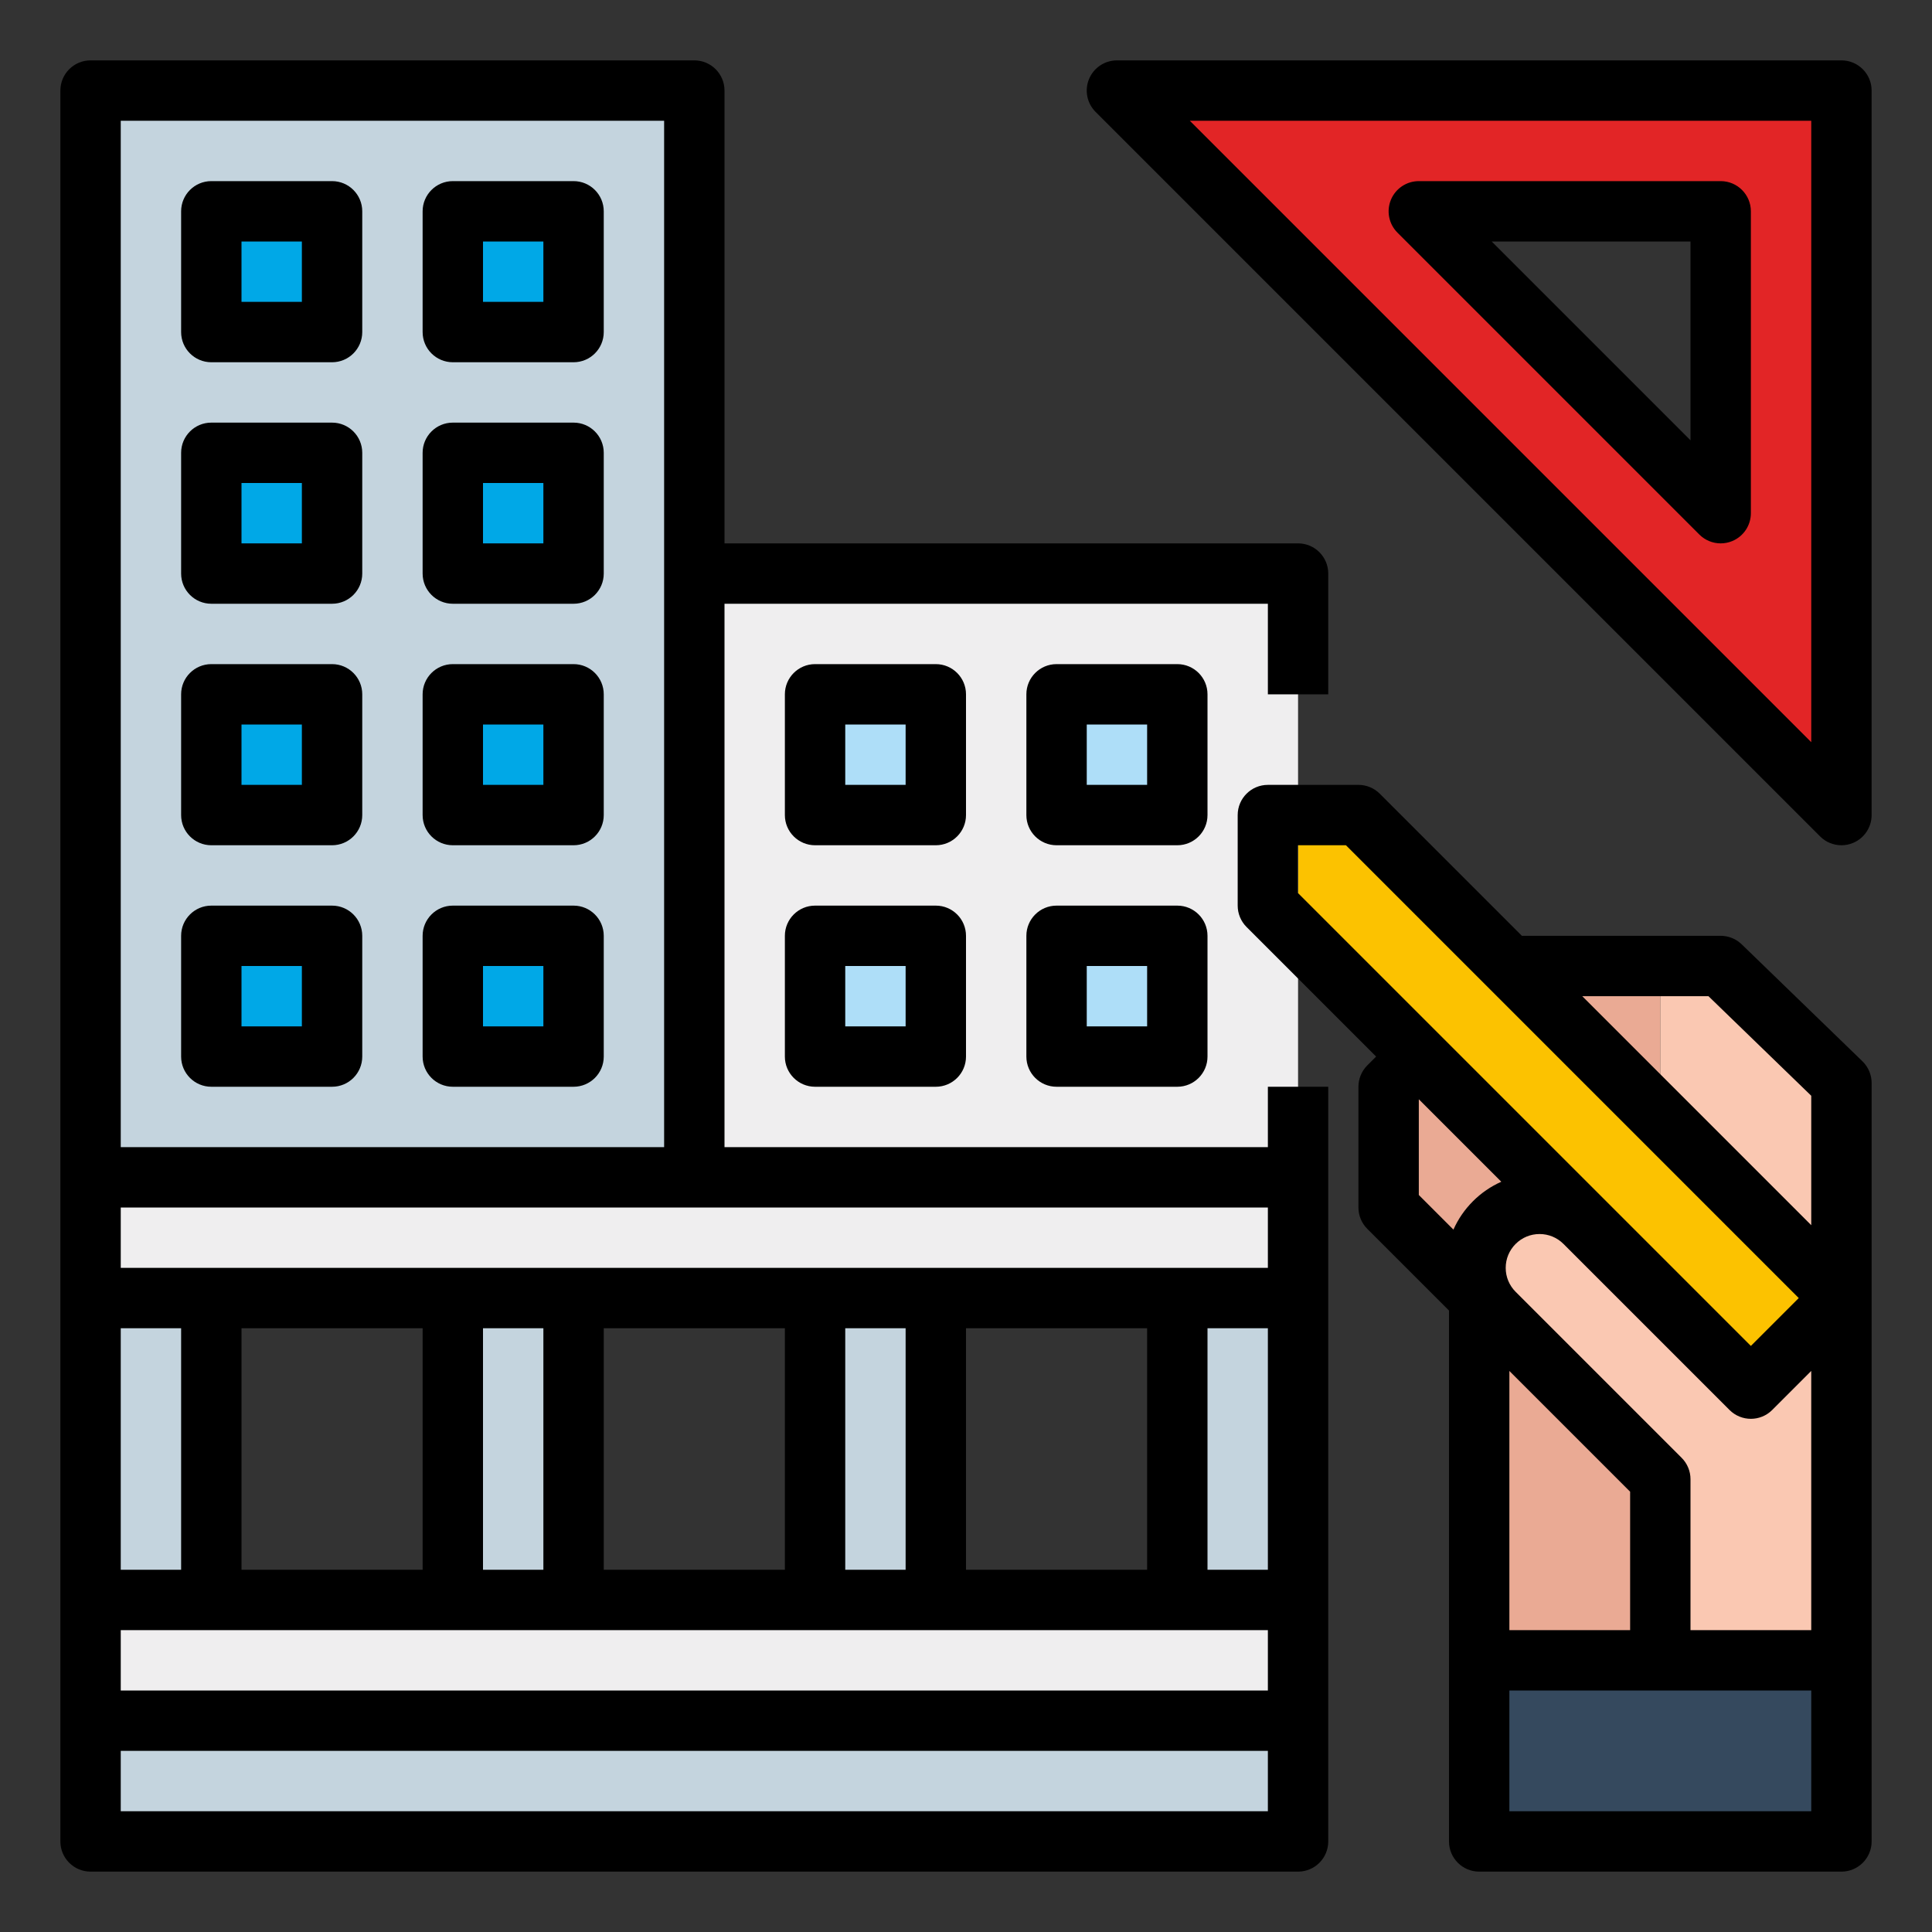 <svg id="Filled-Outline" enable-background="new 0 0 512 512" height="512" viewBox="0 0 512 512" width="512" xmlns="http://www.w3.org/2000/svg"><rect x="0" y="0" width="512" height="512" fill="#333333" stroke="none"/><g><g><path d="m440 256h-40l-32 32v32l24 24-0 96h48z" fill="#eaaa94"/><path d="m24 24h160v288h-160z" fill="#c4d4de"/><path d="m440 392-44-44c-6.627-6.627-6.627-17.373 0-24 6.627-6.627 17.373-6.627 24 0l20 20v-88h16l32 31v153h-48z" fill="#fac8b2"/><path d="m392 440h96v48h-96z" fill="#35495e" transform="matrix(-1 0 0 -1 880 928)"/><path d="m360 216 128 128-24 24-128-128v-24z" fill="#fcc200"/><g fill="#00a8e7"><path d="m56 56h32v32h-32z"/><path d="m120 56h32v32h-32z"/><path d="m56 120h32v32h-32z"/><path d="m120 120h32v32h-32z"/><path d="m56 184h32v32h-32z"/><path d="m120 184h32v32h-32z"/><path d="m56 248h32v32h-32z"/><path d="m120 248h32v32h-32z"/></g><path d="m344 288v24h-160v-160h160v32z" fill="#efeeef"/><path d="m216 184h32v32h-32z" fill="#aedef8"/><path d="m280 184h32v32h-32z" fill="#aedef8"/><path d="m216 248h32v32h-32z" fill="#aedef8"/><path d="m280 248h32v32h-32z" fill="#aedef8"/><path d="m24 312h320v32h-320z" fill="#efeeef"/><path d="m24 344h32v80h-32z" fill="#c4d4de"/><path d="m120 344h32v80h-32z" fill="#c4d4de"/><path d="m216 344h32v80h-32z" fill="#c4d4de"/><path d="m312 344h32v80h-32z" fill="#c4d4de"/><path d="m24 424h320v32h-320z" fill="#efeeef"/><path d="m24 456h320v32h-320z" fill="#c4d4de"/><path d="m296 24 192 192v-192zm160 112-80-80h80z" fill="#e22526"/></g><g><path d="m461.566 250.254c-1.492-1.445-3.488-2.254-5.566-2.254h-52.686l-37.657-37.657c-1.501-1.5-3.535-2.343-5.657-2.343h-24c-4.418 0-8 3.582-8 8v24c0 2.122.843 4.157 2.343 5.657l34.343 34.343-2.343 2.343c-1.5 1.5-2.343 3.535-2.343 5.657v32c0 2.122.843 4.157 2.343 5.657l21.657 21.657v140.686c0 4.418 3.582 8 8 8h96c4.418 0 8-3.582 8-8v-201c0-2.166-.878-4.239-2.434-5.746zm-117.566-13.567v-12.687h12.687l120 120-12.687 12.687zm46.343 81.657c-2.204 2.205-3.939 4.751-5.169 7.516l-9.174-9.174v-25.372l21.861 21.861c-2.766 1.23-5.313 2.964-7.518 5.169zm89.657 161.657h-80v-32h40 40zm-80-48v-68.686l32 32v36.686zm80 0h-32v-40c0-2.122-.843-4.157-2.343-5.657l-44-44c-1.696-1.696-2.63-3.948-2.63-6.343s.934-4.647 2.629-6.343c1.694-1.694 3.947-2.627 6.344-2.627 2.394 0 4.645.932 6.338 2.623l44.004 44.004c1.562 1.562 3.609 2.343 5.657 2.343s4.095-.781 5.657-2.343l10.343-10.343zm0-107.314-60.686-60.686h20.686 12.761l27.239 26.388z"/><path d="m88 48h-32c-4.418 0-8 3.582-8 8v32c0 4.418 3.582 8 8 8h32c4.418 0 8-3.582 8-8v-32c0-4.418-3.582-8-8-8zm-8 32h-16v-16h16z"/><path d="m152 48h-32c-4.418 0-8 3.582-8 8v32c0 4.418 3.582 8 8 8h32c4.418 0 8-3.582 8-8v-32c0-4.418-3.582-8-8-8zm-8 32h-16v-16h16z"/><path d="m88 112h-32c-4.418 0-8 3.582-8 8v32c0 4.418 3.582 8 8 8h32c4.418 0 8-3.582 8-8v-32c0-4.418-3.582-8-8-8zm-8 32h-16v-16h16z"/><path d="m152 112h-32c-4.418 0-8 3.582-8 8v32c0 4.418 3.582 8 8 8h32c4.418 0 8-3.582 8-8v-32c0-4.418-3.582-8-8-8zm-8 32h-16v-16h16z"/><path d="m88 176h-32c-4.418 0-8 3.582-8 8v32c0 4.418 3.582 8 8 8h32c4.418 0 8-3.582 8-8v-32c0-4.418-3.582-8-8-8zm-8 32h-16v-16h16z"/><path d="m152 176h-32c-4.418 0-8 3.582-8 8v32c0 4.418 3.582 8 8 8h32c4.418 0 8-3.582 8-8v-32c0-4.418-3.582-8-8-8zm-8 32h-16v-16h16z"/><path d="m88 240h-32c-4.418 0-8 3.582-8 8v32c0 4.418 3.582 8 8 8h32c4.418 0 8-3.582 8-8v-32c0-4.418-3.582-8-8-8zm-8 32h-16v-16h16z"/><path d="m152 240h-32c-4.418 0-8 3.582-8 8v32c0 4.418 3.582 8 8 8h32c4.418 0 8-3.582 8-8v-32c0-4.418-3.582-8-8-8zm-8 32h-16v-16h16z"/><path d="m336 304h-144v-144h144v24h16v-32c0-4.418-3.582-8-8-8h-152v-120c0-4.418-3.582-8-8-8h-160c-4.418 0-8 3.582-8 8v464c0 4.418 3.582 8 8 8h320c4.418 0 8-3.582 8-8v-200h-16zm-304-272h144v272h-144zm0 320h16v64h-16zm304 128h-304v-16h304zm0-32h-304v-16h304zm-272-32v-64h48v64zm64 0v-64h16v64zm32 0v-64h48v64zm64 0v-64h16v64zm32 0v-64h48v64zm80 0h-16v-64h16zm0-80h-304v-16h304z"/><path d="m256 184c0-4.418-3.582-8-8-8h-32c-4.418 0-8 3.582-8 8v32c0 4.418 3.582 8 8 8h32c4.418 0 8-3.582 8-8zm-16 24h-16v-16h16z"/><path d="m320 184c0-4.418-3.582-8-8-8h-32c-4.418 0-8 3.582-8 8v32c0 4.418 3.582 8 8 8h32c4.418 0 8-3.582 8-8zm-16 24h-16v-16h16z"/><path d="m248 240h-32c-4.418 0-8 3.582-8 8v32c0 4.418 3.582 8 8 8h32c4.418 0 8-3.582 8-8v-32c0-4.418-3.582-8-8-8zm-8 32h-16v-16h16z"/><path d="m312 240h-32c-4.418 0-8 3.582-8 8v32c0 4.418 3.582 8 8 8h32c4.418 0 8-3.582 8-8v-32c0-4.418-3.582-8-8-8zm-8 32h-16v-16h16z"/><path d="m488 16h-192c-3.235 0-6.152 1.949-7.391 4.938s-.554 6.43 1.733 8.718l192 192c1.531 1.531 3.577 2.343 5.659 2.343 1.03 0 2.07-.199 3.06-.609 2.989-1.238 4.938-4.155 4.938-7.391v-192c0-4.418-3.582-8-8-8zm-8 180.686-164.687-164.686h164.687z"/><path d="m370.343 61.657 80 80c1.531 1.531 3.577 2.343 5.659 2.343 1.03 0 2.07-.199 3.06-.609 2.989-1.238 4.938-4.155 4.938-7.391v-80c0-4.418-3.582-8-8-8h-80c-3.235 0-6.152 1.949-7.391 4.938s-.554 6.43 1.733 8.718zm77.657 2.343v52.687l-52.687-52.687z"/></g></g></svg>